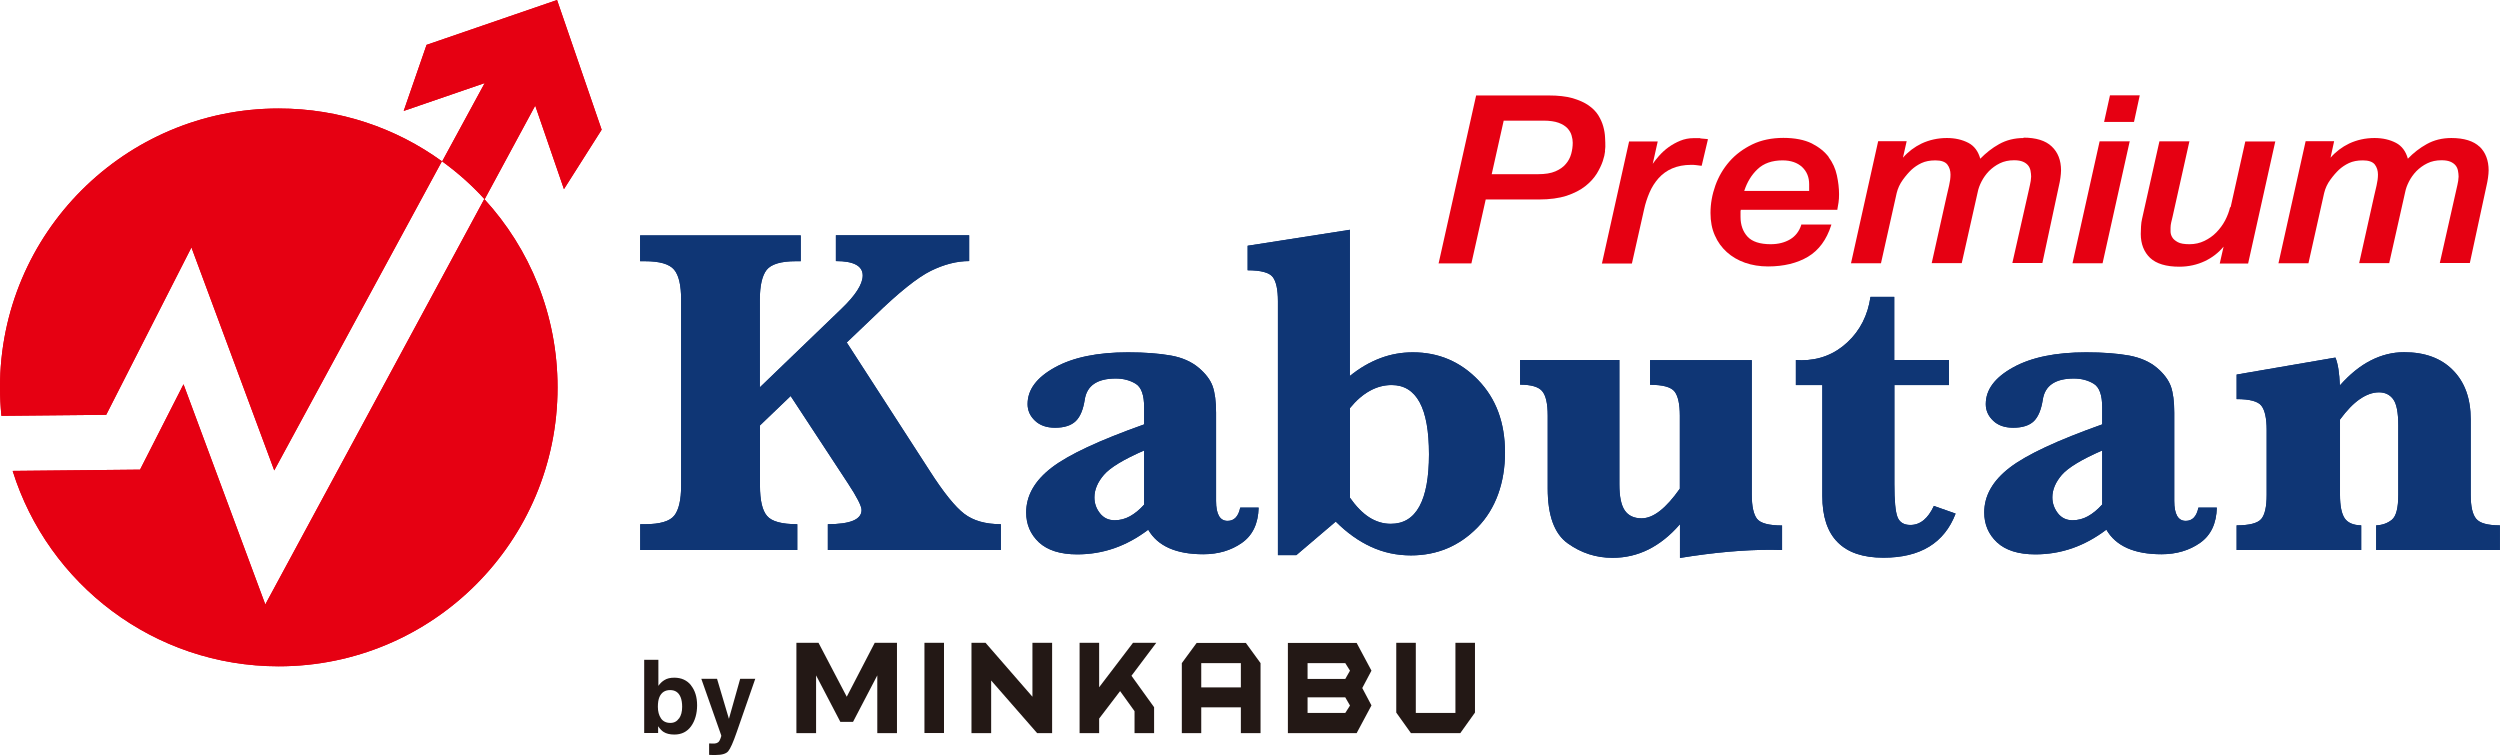 <?xml version="1.0" encoding="UTF-8"?><svg id="_レイヤー_2" xmlns="http://www.w3.org/2000/svg" viewBox="0 0 195.63 59.08"><defs><style>.cls-1{fill:none;}.cls-2{fill:#e60012;}.cls-3{fill:#231815;}.cls-4{fill:#0f3675;}</style></defs><g id="_レイヤー_1-2"><g><g><g><g><path class="cls-1" d="M43.64,30.31c0,12.05-9.77,21.82-21.82,21.82S0,42.36,0,30.31,9.77,8.49,21.82,8.49s21.82,9.77,21.82,21.82Z"/><g><path class="cls-4" d="M59.47,33.31v4.7c0,1.14,.18,1.93,.55,2.36,.37,.44,1.16,.65,2.37,.65v2.02h-12.29v-2.02h.37c1.18,0,1.95-.23,2.3-.68,.35-.45,.53-1.23,.53-2.33v-14.56c0-1.13-.18-1.91-.55-2.35-.37-.44-1.13-.66-2.29-.66h-.37v-2.02h12.57v2.02h-.38c-1.17,0-1.93,.23-2.29,.68-.35,.45-.53,1.23-.53,2.33v6.86l6.38-6.14c1.11-1.06,1.67-1.94,1.67-2.61,0-.75-.7-1.13-2.1-1.13v-2.02h10.43v2.02c-.95,0-1.95,.25-2.99,.76-1.04,.51-2.52,1.69-4.43,3.55l-2.16,2.06,6.5,10.06c1.09,1.7,1.99,2.81,2.7,3.35,.71,.54,1.66,.81,2.86,.81v2.02h-13.54v-2.02c1.76,0,2.64-.37,2.64-1.11,0-.31-.36-1.02-1.08-2.11l-4.47-6.81-2.41,2.31Z"/><path class="cls-4" d="M89.84,41.46c-.85,.64-1.73,1.12-2.65,1.44-.92,.32-1.89,.48-2.89,.48-1.33,0-2.33-.32-3-.94-.67-.63-1-1.41-1-2.34,0-1.32,.67-2.49,2-3.51,1.33-1.02,3.74-2.14,7.23-3.38v-1.34c0-.96-.22-1.57-.66-1.84s-.96-.41-1.56-.41c-1.46,0-2.27,.56-2.43,1.67-.12,.76-.35,1.32-.7,1.66-.35,.34-.89,.52-1.62,.52-.66,0-1.18-.18-1.57-.55-.39-.37-.58-.8-.58-1.3,0-1.13,.71-2.08,2.14-2.87,1.43-.79,3.33-1.18,5.72-1.18,1.33,0,2.45,.09,3.35,.25s1.62,.49,2.17,.95c.55,.46,.92,.95,1.1,1.45,.18,.51,.27,1.2,.27,2.07v6.91c0,1.04,.3,1.56,.9,1.56,.52,0,.85-.35,.99-1.04h1.44c-.03,1.25-.47,2.17-1.31,2.76-.84,.59-1.85,.89-3.02,.89-2.13,0-3.57-.64-4.31-1.92Zm-.31-1.96v-4.25c-1.61,.7-2.66,1.34-3.15,1.91-.49,.57-.74,1.16-.74,1.76,0,.46,.14,.87,.43,1.24,.29,.37,.67,.55,1.15,.55,.42,0,.82-.1,1.2-.31,.38-.21,.75-.51,1.11-.91Z"/><path class="cls-4" d="M104.53,40.81l-3.09,2.63h-1.44V23.57c0-.92-.14-1.55-.41-1.9-.27-.34-.92-.52-1.96-.52v-1.92l8-1.25v11.44c.76-.62,1.56-1.08,2.38-1.39,.82-.31,1.67-.46,2.55-.46,2,0,3.71,.72,5.11,2.17,1.4,1.45,2.1,3.33,2.1,5.67s-.72,4.4-2.15,5.86c-1.43,1.46-3.17,2.19-5.21,2.19-1.1,0-2.14-.22-3.12-.67-.98-.45-1.9-1.11-2.77-1.98Zm1.1-1.87c.48,.68,.98,1.2,1.51,1.54,.53,.34,1.1,.51,1.69,.51,1,0,1.74-.45,2.24-1.36,.5-.91,.75-2.27,.75-4.08s-.24-3.17-.73-4.07c-.49-.9-1.22-1.35-2.19-1.35-.59,0-1.16,.15-1.7,.45-.55,.3-1.07,.75-1.56,1.35v7.01Z"/><path class="cls-4" d="M131.45,41.03c-.75,.87-1.57,1.52-2.44,1.96-.88,.44-1.82,.66-2.83,.66-1.29,0-2.45-.38-3.5-1.13-1.05-.75-1.57-2.18-1.57-4.3v-5.7c0-.93-.14-1.57-.43-1.91-.28-.34-.86-.51-1.73-.51v-1.93h7.77v9.73c0,.95,.14,1.63,.42,2.04,.28,.41,.72,.62,1.32,.62,.45,0,.93-.19,1.43-.58,.5-.39,1.02-.97,1.56-1.74v-5.71c0-.91-.14-1.54-.41-1.89-.27-.35-.91-.53-1.92-.53v-1.93h7.96v10.52c0,.92,.14,1.55,.41,1.9,.27,.34,.92,.52,1.96,.52v1.92c-.31-.01-.6-.02-.85-.02-2.13,0-4.51,.21-7.14,.64v-2.62Z"/><path class="cls-4" d="M148.24,30.13v7.75c0,1.3,.08,2.15,.24,2.57,.16,.42,.5,.63,1.01,.63,.77,0,1.38-.5,1.84-1.49l1.7,.6c-.88,2.3-2.76,3.45-5.65,3.45-1.59,0-2.78-.4-3.58-1.21-.8-.8-1.2-2.01-1.2-3.62v-8.68h-2.07v-1.96l.43,.02c1.4,0,2.6-.47,3.6-1.4,1-.93,1.6-2.12,1.81-3.56h1.86v4.94h4.28v1.96h-4.28Z"/><path class="cls-4" d="M164.81,41.46c-.85,.64-1.73,1.12-2.65,1.44-.92,.32-1.89,.48-2.89,.48-1.33,0-2.33-.32-3-.94-.67-.63-1-1.41-1-2.34,0-1.32,.67-2.49,2-3.51,1.33-1.02,3.74-2.14,7.23-3.38v-1.34c0-.96-.22-1.57-.66-1.84-.44-.27-.96-.41-1.56-.41-1.46,0-2.27,.56-2.43,1.67-.12,.76-.35,1.32-.69,1.66-.35,.34-.89,.52-1.62,.52-.66,0-1.19-.18-1.57-.55-.39-.37-.58-.8-.58-1.3,0-1.13,.71-2.08,2.14-2.87,1.43-.79,3.33-1.18,5.72-1.18,1.33,0,2.45,.09,3.35,.25,.9,.17,1.62,.49,2.17,.95,.55,.46,.91,.95,1.1,1.45,.18,.51,.27,1.2,.27,2.07v6.91c0,1.04,.3,1.56,.9,1.56,.52,0,.85-.35,.99-1.04h1.44c-.03,1.25-.47,2.17-1.31,2.76-.84,.59-1.85,.89-3.02,.89-2.13,0-3.57-.64-4.31-1.92Zm-.31-1.96v-4.25c-1.61,.7-2.66,1.34-3.16,1.91-.49,.57-.74,1.16-.74,1.76,0,.46,.15,.87,.43,1.24,.29,.37,.67,.55,1.15,.55,.42,0,.82-.1,1.2-.31,.38-.21,.75-.51,1.11-.91Z"/><path class="cls-4" d="M183.11,32.83v5.9c0,.85,.12,1.45,.36,1.82,.24,.36,.68,.55,1.3,.56v1.93h-9.75v-1.93c1.01,0,1.65-.17,1.93-.5,.28-.33,.42-.96,.42-1.88v-5.08c0-.92-.14-1.55-.41-1.9-.27-.35-.92-.52-1.94-.52v-1.92l7.73-1.33c.2,.47,.31,1.2,.35,2.18,.77-.87,1.57-1.52,2.41-1.95,.84-.43,1.71-.65,2.62-.65,1.62,0,2.9,.47,3.82,1.41,.93,.94,1.39,2.22,1.39,3.86v5.9c0,.91,.14,1.53,.43,1.87,.28,.34,.9,.51,1.85,.51v1.93h-9.68v-1.93c.49-.02,.9-.17,1.23-.44,.33-.27,.5-.91,.5-1.94v-5.45c0-.99-.13-1.67-.39-2.03-.26-.36-.63-.55-1.12-.55s-.99,.18-1.5,.53c-.51,.35-1.02,.88-1.55,1.6Z"/></g><g><path class="cls-2" d="M14.98,19.36l6.48,17.45,13.12-24.19c-3.59-2.6-8-4.13-12.77-4.13C9.77,8.49,0,18.26,0,30.31c0,.75,.04,1.5,.11,2.23l8.2-.08,6.67-13.1Z"/><path class="cls-2" d="M41.88,8.26l2.25,6.54,2.95-4.65L43.59,0l-10.21,3.51-1.79,5.17,6.34-2.18-3.33,6.13c1.2,.87,2.31,1.85,3.3,2.94l-17.14,31.73-6.4-17.23-3.4,6.68-9.97,.1c2.77,8.86,11.05,15.29,20.82,15.29,12.05,0,21.82-9.77,21.82-21.82,0-5.68-2.17-10.86-5.73-14.74,0,0,.01,.01,.02,.02l3.96-7.33Z"/></g></g><g><path class="cls-2" d="M125.59,11.83c.02-.21,.03-.32,.03-.33,0-.21,0-.45-.02-.73-.01-.29-.06-.58-.14-.87-.08-.29-.21-.59-.39-.88s-.44-.55-.77-.78c-.33-.23-.75-.41-1.25-.56-.5-.14-1.13-.21-1.86-.21h-5.68l-2.92,13.07-.02,.07h2.57l1.12-5h4.16c.85,0,1.58-.1,2.17-.29,.59-.2,1.08-.45,1.46-.75,.38-.3,.68-.63,.9-.98,.21-.35,.37-.68,.47-.98,.1-.3,.16-.56,.18-.77Zm-7.95-2.39h3.14c.49,0,.89,.06,1.19,.17,.3,.11,.53,.26,.69,.43,.16,.18,.27,.37,.32,.56,.06,.2,.09,.39,.09,.57,0,.29-.04,.58-.12,.87-.08,.29-.22,.56-.42,.79-.2,.24-.47,.43-.82,.58-.35,.15-.8,.22-1.34,.22h-3.64l.94-4.2Z"/><path class="cls-2" d="M133.06,10.81c-.17,0-.35,0-.54,0-.36,0-.71,.07-1.03,.2-.32,.13-.63,.3-.91,.5-.28,.2-.53,.43-.76,.69-.19,.21-.35,.42-.49,.62l.39-1.75h-2.24l-2.11,9.48-.02,.07h2.35l.95-4.22c.1-.47,.25-.92,.43-1.34,.18-.42,.42-.79,.71-1.12,.29-.32,.64-.58,1.06-.76,.42-.18,.92-.28,1.48-.28,.13,0,.26,0,.39,.02,.12,.01,.25,.03,.39,.05h.05s.48-2.03,.48-2.03v-.06s-.05,0-.05,0c-.19-.02-.37-.04-.55-.05Z"/><path class="cls-2" d="M143.11,12.3c-.32-.43-.77-.79-1.34-1.08-.57-.28-1.32-.43-2.22-.43s-1.73,.17-2.43,.51c-.7,.34-1.31,.79-1.79,1.34-.48,.55-.85,1.18-1.1,1.88-.25,.7-.38,1.42-.38,2.15,0,.65,.11,1.24,.34,1.75,.22,.51,.54,.95,.94,1.31,.4,.36,.88,.64,1.42,.83,.55,.19,1.15,.29,1.8,.29,1.24,0,2.29-.26,3.13-.76,.85-.51,1.45-1.33,1.81-2.45l.02-.07h-2.36v.04c-.16,.49-.45,.87-.87,1.12-.42,.25-.93,.38-1.52,.38-.84,0-1.45-.2-1.81-.59-.36-.39-.55-.91-.55-1.55v-.29s0-.09,0-.14c0-.04,.01-.07,.02-.12h7.56v-.05c.03-.16,.06-.34,.09-.53,.03-.19,.04-.41,.04-.65,0-.46-.06-.96-.17-1.47-.11-.52-.33-1-.65-1.43Zm-3.62,.25c.65,0,1.16,.18,1.53,.52,.37,.35,.55,.8,.55,1.34v.43s0,.06,0,.1h-5.08c.22-.68,.57-1.26,1.04-1.7,.48-.46,1.14-.69,1.96-.69Z"/><path class="cls-2" d="M158.36,10.8c-.71,0-1.36,.16-1.93,.48-.54,.3-1.03,.69-1.47,1.14-.16-.58-.47-1-.93-1.24-.48-.25-1.04-.38-1.68-.38-.71,0-1.38,.15-1.98,.43-.56,.27-1.05,.64-1.46,1.11l.29-1.29h-2.23l-2.11,9.48-.02,.07h2.35l1.23-5.5c.09-.37,.25-.71,.48-1.03,.23-.32,.46-.58,.68-.79,.22-.2,.48-.38,.78-.52,.3-.14,.66-.21,1.09-.21,.45,0,.76,.11,.93,.32,.17,.22,.25,.49,.25,.79,0,.27-.04,.56-.11,.86-.07,.28-.13,.55-.19,.82l-1.17,5.25h2.35l1.25-5.56c.05-.26,.15-.54,.3-.83,.15-.29,.34-.56,.58-.81,.24-.24,.52-.45,.85-.61,.32-.16,.7-.24,1.12-.24,.28,0,.51,.04,.68,.11,.17,.07,.31,.17,.41,.29,.1,.12,.16,.26,.19,.41,.03,.16,.05,.32,.05,.47-.01,.23-.04,.44-.09,.64-.04,.17-.07,.3-.09,.41l-1.29,5.71h2.35l1.3-6.07c.04-.17,.08-.36,.11-.59,.03-.23,.05-.42,.05-.59,0-.78-.24-1.41-.73-1.87-.48-.46-1.23-.69-2.22-.69Z"/><polygon class="cls-2" points="164.65 9.54 166.99 9.54 167.44 7.46 165.11 7.46 164.65 9.54"/><polygon class="cls-2" points="162.19 20.54 162.18 20.6 164.53 20.6 166.64 11.12 166.66 11.06 164.3 11.06 162.19 20.54"/><path class="cls-2" d="M174.51,16.21c-.08,.35-.21,.69-.39,1.04-.18,.34-.41,.65-.68,.93s-.59,.5-.94,.67c-.35,.17-.74,.26-1.16,.26s-.72-.05-.92-.16c-.2-.11-.35-.23-.43-.37-.09-.14-.13-.29-.14-.43,0-.15,0-.26,0-.33,0-.13,.02-.27,.05-.41,.03-.15,.07-.3,.11-.46l1.3-5.82,.02-.07h-2.35l-1.36,6.07c-.04,.17-.07,.37-.08,.59-.01,.21-.02,.41-.02,.59,0,.78,.25,1.41,.73,1.87,.49,.46,1.26,.69,2.29,.69,.71,0,1.39-.15,2-.44,.57-.27,1.06-.65,1.46-1.13l-.3,1.32h2.22l2.11-9.48,.02-.07h-2.35l-1.15,5.15Z"/><path class="cls-2" d="M194.04,11.49c-.48-.46-1.23-.69-2.22-.69-.71,0-1.36,.16-1.93,.48-.54,.3-1.03,.68-1.47,1.14-.16-.58-.47-1-.93-1.24-.48-.25-1.04-.38-1.68-.38-.71,0-1.38,.15-1.98,.43-.56,.27-1.05,.64-1.46,1.11l.28-1.29h-2.23l-2.11,9.48-.02,.07h2.35l1.23-5.5c.09-.37,.25-.72,.48-1.03,.23-.32,.46-.58,.68-.79,.22-.2,.48-.38,.78-.52,.3-.14,.66-.21,1.09-.21,.45,0,.76,.11,.93,.32,.17,.22,.25,.49,.25,.79,0,.27-.04,.56-.11,.86-.07,.3-.13,.58-.19,.82l-1.17,5.25h2.35l1.25-5.56c.05-.26,.15-.54,.3-.83,.15-.29,.34-.56,.58-.81,.24-.24,.52-.45,.85-.61,.32-.16,.7-.24,1.12-.24,.28,0,.51,.04,.68,.11,.17,.07,.31,.17,.41,.29,.1,.12,.16,.26,.19,.41,.03,.17,.05,.32,.05,.47-.01,.23-.04,.44-.09,.64l-1.38,6.12h2.35l1.31-6.07c.04-.17,.08-.37,.11-.59,.03-.22,.05-.42,.05-.59,0-.78-.24-1.41-.72-1.87Z"/></g></g><g><path class="cls-1" d="M43.64,30.31c0,12.05-9.77,21.82-21.82,21.82S0,42.36,0,30.31,9.77,8.49,21.82,8.49s21.82,9.77,21.82,21.82Z"/><g><path class="cls-4" d="M59.47,33.31v4.7c0,1.14,.18,1.93,.55,2.36,.37,.44,1.16,.65,2.37,.65v2.02h-12.29v-2.02h.37c1.18,0,1.95-.23,2.3-.68,.35-.45,.53-1.23,.53-2.33v-14.56c0-1.13-.18-1.91-.55-2.35-.37-.44-1.13-.66-2.29-.66h-.37v-2.02h12.57v2.02h-.38c-1.17,0-1.93,.23-2.29,.68-.35,.45-.53,1.23-.53,2.33v6.86l6.38-6.14c1.11-1.06,1.67-1.94,1.67-2.61,0-.75-.7-1.13-2.1-1.13v-2.02h10.43v2.02c-.95,0-1.95,.25-2.99,.76-1.04,.51-2.52,1.69-4.43,3.55l-2.16,2.06,6.5,10.06c1.09,1.7,1.99,2.81,2.7,3.35,.71,.54,1.66,.81,2.86,.81v2.02h-13.54v-2.02c1.76,0,2.64-.37,2.64-1.11,0-.31-.36-1.02-1.08-2.11l-4.47-6.81-2.41,2.31Z"/><path class="cls-4" d="M89.84,41.46c-.85,.64-1.73,1.12-2.65,1.44-.92,.32-1.89,.48-2.89,.48-1.33,0-2.33-.32-3-.94-.67-.63-1-1.41-1-2.34,0-1.32,.67-2.49,2-3.51,1.33-1.02,3.74-2.14,7.23-3.38v-1.34c0-.96-.22-1.57-.66-1.84s-.96-.41-1.56-.41c-1.46,0-2.27,.56-2.43,1.67-.12,.76-.35,1.32-.7,1.66-.35,.34-.89,.52-1.62,.52-.66,0-1.18-.18-1.57-.55-.39-.37-.58-.8-.58-1.3,0-1.13,.71-2.08,2.14-2.87,1.43-.79,3.33-1.18,5.72-1.18,1.33,0,2.45,.09,3.35,.25s1.62,.49,2.17,.95c.55,.46,.92,.95,1.1,1.45,.18,.51,.27,1.2,.27,2.07v6.91c0,1.04,.3,1.56,.9,1.56,.52,0,.85-.35,.99-1.04h1.44c-.03,1.25-.47,2.17-1.31,2.76-.84,.59-1.85,.89-3.02,.89-2.13,0-3.57-.64-4.31-1.92Zm-.31-1.96v-4.25c-1.61,.7-2.66,1.34-3.15,1.91-.49,.57-.74,1.16-.74,1.76,0,.46,.14,.87,.43,1.24,.29,.37,.67,.55,1.15,.55,.42,0,.82-.1,1.2-.31,.38-.21,.75-.51,1.11-.91Z"/><path class="cls-4" d="M104.53,40.81l-3.09,2.63h-1.44V23.57c0-.92-.14-1.55-.41-1.9-.27-.34-.92-.52-1.96-.52v-1.92l8-1.25v11.44c.76-.62,1.56-1.08,2.38-1.39,.82-.31,1.67-.46,2.55-.46,2,0,3.71,.72,5.11,2.17,1.4,1.45,2.1,3.33,2.1,5.67s-.72,4.4-2.15,5.86c-1.43,1.46-3.17,2.19-5.21,2.19-1.1,0-2.14-.22-3.12-.67-.98-.45-1.9-1.11-2.77-1.98Zm1.1-1.87c.48,.68,.98,1.2,1.51,1.54,.53,.34,1.1,.51,1.69,.51,1,0,1.74-.45,2.24-1.36,.5-.91,.75-2.27,.75-4.08s-.24-3.17-.73-4.07c-.49-.9-1.22-1.35-2.19-1.35-.59,0-1.16,.15-1.7,.45-.55,.3-1.07,.75-1.56,1.35v7.01Z"/><path class="cls-4" d="M131.45,41.03c-.75,.87-1.57,1.52-2.44,1.96-.88,.44-1.82,.66-2.83,.66-1.29,0-2.45-.38-3.5-1.13-1.05-.75-1.57-2.18-1.57-4.3v-5.7c0-.93-.14-1.57-.43-1.91-.28-.34-.86-.51-1.73-.51v-1.93h7.77v9.73c0,.95,.14,1.63,.42,2.04,.28,.41,.72,.62,1.32,.62,.45,0,.93-.19,1.43-.58,.5-.39,1.02-.97,1.56-1.74v-5.71c0-.91-.14-1.54-.41-1.89-.27-.35-.91-.53-1.92-.53v-1.93h7.96v10.52c0,.92,.14,1.55,.41,1.9,.27,.34,.92,.52,1.96,.52v1.92c-.31-.01-.6-.02-.85-.02-2.13,0-4.51,.21-7.14,.64v-2.62Z"/><path class="cls-4" d="M148.24,30.13v7.75c0,1.3,.08,2.15,.24,2.57,.16,.42,.5,.63,1.01,.63,.77,0,1.38-.5,1.84-1.49l1.7,.6c-.88,2.3-2.76,3.45-5.65,3.45-1.59,0-2.78-.4-3.58-1.21-.8-.8-1.2-2.01-1.2-3.62v-8.68h-2.07v-1.96l.43,.02c1.4,0,2.6-.47,3.6-1.4,1-.93,1.6-2.12,1.81-3.56h1.86v4.94h4.28v1.96h-4.28Z"/><path class="cls-4" d="M164.81,41.46c-.85,.64-1.73,1.12-2.65,1.44-.92,.32-1.89,.48-2.89,.48-1.33,0-2.33-.32-3-.94-.67-.63-1-1.41-1-2.34,0-1.32,.67-2.49,2-3.51,1.33-1.02,3.74-2.14,7.23-3.38v-1.34c0-.96-.22-1.57-.66-1.84-.44-.27-.96-.41-1.56-.41-1.46,0-2.27,.56-2.43,1.67-.12,.76-.35,1.32-.69,1.66-.35,.34-.89,.52-1.62,.52-.66,0-1.19-.18-1.57-.55-.39-.37-.58-.8-.58-1.3,0-1.13,.71-2.08,2.14-2.87,1.43-.79,3.33-1.18,5.72-1.18,1.33,0,2.45,.09,3.35,.25,.9,.17,1.62,.49,2.17,.95,.55,.46,.91,.95,1.1,1.45,.18,.51,.27,1.2,.27,2.07v6.91c0,1.04,.3,1.56,.9,1.56,.52,0,.85-.35,.99-1.04h1.44c-.03,1.25-.47,2.17-1.31,2.76-.84,.59-1.85,.89-3.02,.89-2.13,0-3.57-.64-4.31-1.92Zm-.31-1.96v-4.25c-1.61,.7-2.66,1.34-3.16,1.91-.49,.57-.74,1.16-.74,1.76,0,.46,.15,.87,.43,1.24,.29,.37,.67,.55,1.15,.55,.42,0,.82-.1,1.2-.31,.38-.21,.75-.51,1.11-.91Z"/><path class="cls-4" d="M183.11,32.83v5.9c0,.85,.12,1.45,.36,1.82,.24,.36,.68,.55,1.3,.56v1.93h-9.75v-1.93c1.01,0,1.65-.17,1.93-.5,.28-.33,.42-.96,.42-1.88v-5.08c0-.92-.14-1.55-.41-1.9-.27-.35-.92-.52-1.94-.52v-1.92l7.73-1.33c.2,.47,.31,1.2,.35,2.18,.77-.87,1.57-1.52,2.41-1.95,.84-.43,1.71-.65,2.62-.65,1.62,0,2.9,.47,3.82,1.41,.93,.94,1.39,2.22,1.39,3.86v5.9c0,.91,.14,1.53,.43,1.87,.28,.34,.9,.51,1.85,.51v1.93h-9.68v-1.93c.49-.02,.9-.17,1.23-.44,.33-.27,.5-.91,.5-1.94v-5.45c0-.99-.13-1.67-.39-2.03-.26-.36-.63-.55-1.12-.55s-.99,.18-1.5,.53c-.51,.35-1.02,.88-1.55,1.6Z"/></g><g><path class="cls-2" d="M14.98,19.36l6.48,17.45,13.12-24.19c-3.59-2.6-8-4.13-12.77-4.13C9.77,8.49,0,18.26,0,30.31c0,.75,.04,1.5,.11,2.23l8.2-.08,6.67-13.1Z"/><path class="cls-2" d="M41.88,8.26l2.25,6.54,2.95-4.65L43.59,0l-10.21,3.51-1.79,5.17,6.34-2.18-3.33,6.13c1.2,.87,2.31,1.85,3.3,2.94l-17.14,31.73-6.4-17.23-3.4,6.68-9.97,.1c2.77,8.86,11.05,15.29,20.82,15.29,12.05,0,21.82-9.77,21.82-21.82,0-5.68-2.17-10.86-5.73-14.74,0,0,.01,.01,.02,.02l3.96-7.33Z"/></g></g></g><g><g><path class="cls-3" d="M107.32,55.2l-1.16,2.17h-5.38v-7.06h5.38l1.16,2.17-.72,1.36,.72,1.36Zm-1.68-2.72l-.37-.59h-2.95v1.24h2.95l.37-.65Zm0,2.73l-.37-.64h-2.95v1.22h2.95l.37-.58Z"/><polygon class="cls-3" points="68.45 50.3 66.26 54.52 64.05 50.3 62.32 50.3 62.32 57.37 63.86 57.37 63.86 52.85 65.76 56.49 66.75 56.49 68.65 52.85 68.65 57.37 70.19 57.37 70.19 50.3 68.45 50.3"/><path class="cls-3" d="M94,57.37v-2.02h3.1v2.02h1.54v-5.48l-1.15-1.58h-3.85l-1.16,1.58v5.48h1.53Zm0-5.48h3.1v1.9h-3.1v-1.9Z"/><polygon class="cls-3" points="86.01 57.37 86.01 56.23 87.65 54.08 88.78 55.65 88.78 57.37 90.31 57.37 90.31 55.34 88.54 52.88 90.48 50.3 88.66 50.3 86.01 53.78 86.01 50.3 84.48 50.3 84.48 57.37 86.01 57.37"/><polygon class="cls-3" points="77.56 57.37 77.56 57.37 77.56 53.25 81.16 57.37 82.33 57.37 82.33 50.3 80.79 50.3 80.79 54.52 77.12 50.3 76.02 50.3 76.02 57.37 77.56 57.37"/><rect class="cls-3" x="72.34" y="50.3" width="1.53" height="7.06"/><polygon class="cls-3" points="113.89 55.79 110.79 55.79 110.79 50.31 110.78 50.3 109.26 50.3 109.26 55.76 110.41 57.37 114.27 57.37 115.42 55.76 115.42 50.3 113.89 50.3 113.89 55.79"/></g><g><path class="cls-3" d="M54.07,53.63c.32,.4,.48,.92,.48,1.56s-.16,1.21-.47,1.64c-.31,.43-.75,.65-1.31,.65-.35,0-.64-.07-.85-.21-.13-.08-.27-.23-.42-.44v.53h-1.09v-5.73h1.11v2.04c.14-.2,.3-.35,.47-.45,.2-.13,.46-.19,.77-.19,.56,0,1,.2,1.32,.6Zm-.93,2.59c.16-.23,.24-.53,.24-.91,0-.3-.04-.55-.12-.75-.15-.37-.42-.56-.82-.56s-.68,.18-.84,.55c-.08,.19-.12,.45-.12,.76,0,.36,.08,.66,.24,.9,.16,.24,.41,.36,.74,.36,.29,0,.51-.12,.67-.35Z"/><path class="cls-3" d="M55.49,58.18h.14c.11,.01,.21,0,.31,0,.1-.01,.18-.04,.25-.09,.06-.04,.13-.14,.18-.28,.06-.14,.08-.23,.07-.26l-1.56-4.43h1.23l.93,3.13,.88-3.13h1.18l-1.45,4.17c-.28,.81-.5,1.3-.67,1.5-.16,.19-.49,.29-.98,.29-.1,0-.18,0-.24,0-.06,0-.15,0-.27-.01v-.89Z"/></g></g></g></g></svg>